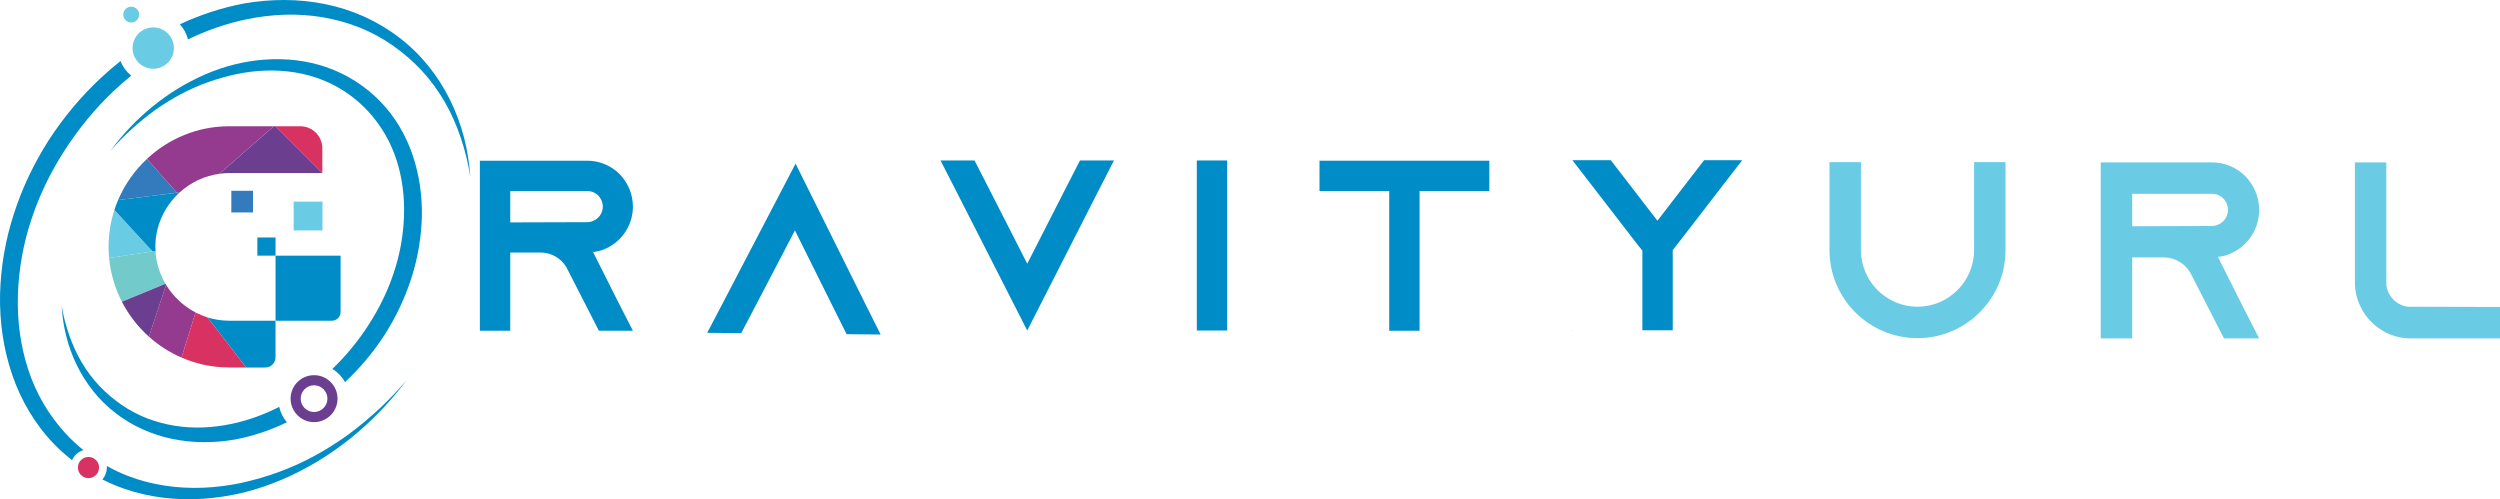 <?xml version="1.0" encoding="UTF-8" standalone="no"?><!-- Generator: Gravit.io --><svg xmlns="http://www.w3.org/2000/svg" xmlns:xlink="http://www.w3.org/1999/xlink" style="isolation:isolate" viewBox="0 0 775.175 154.801" width="775.175pt" height="154.801pt"><defs><clipPath id="_clipPath_iHYP0guJVKiCVXYa3xqDLRDic64EaW76"><rect width="775.175" height="154.801"/></clipPath></defs><g clip-path="url(#_clipPath_iHYP0guJVKiCVXYa3xqDLRDic64EaW76)"><clipPath id="_clipPath_dtvnFjqLVoim8SJKqDDpql2QcLmpGmU5"><path d=" M 0 0 L 0 154.801 L 775.175 154.801 L 775.175 0 L 0 0 Z " fill="rgb(255,255,255)"/></clipPath><g clip-path="url(#_clipPath_dtvnFjqLVoim8SJKqDDpql2QcLmpGmU5)"><path d=" M 182.087 68.887 C 182.765 68.887 183.443 68.736 184.045 68.435 C 185.778 67.682 186.907 65.95 186.907 64.066 C 186.907 62.334 186.004 61.129 185.476 60.601 C 184.873 59.999 183.744 59.246 182.087 59.246 L 158.209 59.246 L 158.209 68.962 L 182.087 68.887 Z  M 191.427 93.141 L 196.247 102.556 L 185.702 102.556 L 180.882 93.141 L 175.835 83.273 L 175.609 82.821 C 173.952 80.11 171.015 78.302 167.625 78.302 L 158.209 78.302 L 158.209 102.556 L 148.795 102.556 L 148.795 49.83 L 182.087 49.83 C 186.004 49.83 189.544 51.412 192.105 53.973 C 194.666 56.61 196.247 60.149 196.247 64.066 C 196.247 69.791 192.858 74.762 187.962 77.021 C 186.681 77.625 185.326 78.001 183.895 78.151 L 191.427 93.141 Z " fill="rgb(0,141,199)"/><path d=" M 273.057 103.724 L 262.512 103.621 L 257.784 94.159 L 246.481 71.451 L 234.736 93.934 L 229.824 103.302 L 219.279 103.199 L 224.191 93.831 L 246.683 50.738 L 268.329 94.262 L 273.057 103.724 Z " fill="rgb(0,141,199)"/><path d=" M 345.407 49.755 L 340.587 59.17 L 318.517 102.481 L 296.447 59.17 L 291.627 49.755 L 302.172 49.755 L 306.993 59.17 L 318.517 81.767 L 330.041 59.17 L 334.862 49.755 L 345.407 49.755 Z " fill="rgb(0,141,199)"/><path d=" M 371.098 102.481 L 371.098 49.755 L 380.513 49.755 L 380.513 102.481 L 371.098 102.481 Z " fill="rgb(0,141,199)"/><path d=" M 461.789 49.83 L 461.789 59.246 L 440.171 59.246 L 440.171 102.556 L 430.756 102.556 L 430.756 59.246 L 409.139 59.246 L 409.139 49.83 L 461.789 49.83 Z " fill="rgb(0,141,199)"/><path d=" M 540.131 102.481 L 540.206 102.481 L 540.206 102.631 L 540.131 102.481 Z  M 540.206 49.679 L 519.794 76.117 L 518.664 77.549 L 518.664 102.405 L 509.249 102.405 L 509.249 77.699 L 507.968 76.117 L 487.556 49.679 L 499.457 49.679 L 513.919 68.435 L 528.381 49.679 L 540.206 49.679 Z  M 487.48 102.481 L 487.631 102.481 L 487.48 102.631 L 487.48 102.481 Z " fill="rgb(0,141,199)"/><path d=" M 71.858 131.416 C 66.052 132.654 60.032 132.959 54.181 132.01 C 51.263 131.526 48.382 130.777 45.608 129.711 C 42.84 128.634 40.187 127.236 37.716 125.543 C 35.251 123.844 32.936 121.895 30.846 119.696 C 28.762 117.493 26.919 115.033 25.352 112.384 C 23.785 109.736 22.492 106.9 21.482 103.949 C 20.45 101.006 19.637 97.954 19.12 94.831 C 19.471 101.136 20.982 107.439 23.801 113.189 C 26.602 118.928 30.671 124.155 35.83 128.076 C 40.945 132.045 47.028 134.779 53.395 136.082 C 59.764 137.408 66.378 137.394 72.776 136.295 C 78.401 135.245 83.834 133.408 88.959 130.932 C 87.804 129.583 86.97 127.955 86.573 126.16 C 81.912 128.54 76.978 130.345 71.858 131.416 Z " fill="rgb(0,141,199)"/><path d=" M 117.767 31.306 C 113.173 26.628 107.508 23.035 101.353 20.883 C 95.195 18.724 88.616 18.017 82.192 18.477 C 75.758 18.93 69.44 20.525 63.583 23.096 C 51.825 28.182 41.75 36.597 34.245 46.737 C 38.414 41.979 43.097 37.745 48.15 34.091 C 53.241 30.494 58.741 27.51 64.544 25.461 C 67.439 24.426 70.397 23.621 73.372 22.97 C 76.356 22.357 79.378 21.989 82.394 21.89 C 88.421 21.691 94.449 22.594 99.943 24.766 C 105.434 26.93 110.36 30.351 114.27 34.657 C 118.189 38.948 121.181 44.07 122.957 49.649 C 124.763 55.215 125.475 61.146 125.269 67.055 C 125.057 72.966 124.014 78.886 122.106 84.541 C 120.245 90.212 117.584 95.625 114.332 100.652 C 111.129 105.645 107.347 110.289 103.056 114.388 C 104.693 115.391 106.052 116.799 106.978 118.486 C 111.642 114.114 115.772 109.185 119.259 103.823 C 122.727 98.361 125.556 92.481 127.526 86.306 C 129.542 80.148 130.635 73.685 130.809 67.191 C 130.932 60.696 130.028 54.145 127.9 47.96 C 125.785 41.784 122.372 35.986 117.767 31.306 Z " fill="rgb(0,141,199)"/><path d=" M 143.887 42.653 C 142.836 38.63 141.391 34.698 139.538 30.953 C 135.836 23.474 130.476 16.706 123.741 11.619 C 117.058 6.471 109.128 2.942 100.836 1.276 C 92.54 -0.419 83.934 -0.367 75.61 1.088 C 68.735 2.381 62.084 4.588 55.773 7.528 C 56.962 8.843 57.836 10.442 58.282 12.216 C 64.091 9.408 70.203 7.264 76.527 5.967 C 84.26 4.373 92.272 4.03 100.049 5.349 C 103.93 6.018 107.755 7.052 111.427 8.508 C 115.094 9.978 118.599 11.872 121.855 14.152 C 125.108 16.434 128.141 19.059 130.863 22.006 C 133.579 24.958 135.968 28.239 137.987 31.757 C 140.006 35.276 141.657 39.029 142.934 42.922 C 144.232 46.81 145.221 50.829 145.832 54.928 C 145.547 50.8 144.926 46.681 143.887 42.653 Z " fill="rgb(0,141,199)"/><path d=" M 37.37 18.926 C 35.276 20.584 33.244 22.319 31.298 24.14 C 25.139 29.893 19.696 36.398 15.105 43.469 C 10.58 50.58 6.887 58.238 4.314 66.278 C 1.68 74.296 0.25 82.711 0.016 91.164 C -0.152 99.617 1.016 108.139 3.775 116.181 C 6.515 124.214 10.949 131.741 16.914 137.834 C 18.611 139.571 20.432 141.18 22.339 142.679 C 23.003 141.191 24.289 140.045 25.869 139.572 C 23.93 138.004 22.095 136.313 20.41 134.483 C 15.132 128.779 11.119 121.928 8.718 114.492 C 6.281 107.069 5.305 99.166 5.555 91.299 C 5.828 83.43 7.208 75.558 9.734 68.043 C 12.198 60.507 15.723 53.317 20.032 46.64 C 24.33 39.952 29.409 33.742 35.178 28.271 C 36.948 26.599 38.791 24.998 40.685 23.461 C 39.219 22.272 38.071 20.712 37.37 18.926 Z " fill="rgb(0,141,199)"/><path d=" M 31.745 148.664 C 33.842 149.721 35.998 150.658 38.21 151.438 C 46.213 154.27 54.778 155.216 63.156 154.64 C 67.351 154.352 71.51 153.691 75.584 152.704 C 79.655 151.703 83.623 150.329 87.466 148.696 C 102.86 142.13 116.107 131.19 126.01 117.954 C 123.311 121.096 120.461 124.089 117.453 126.902 C 114.409 129.678 111.274 132.335 107.967 134.757 C 101.325 139.55 94.128 143.551 86.505 146.33 C 82.702 147.734 78.809 148.842 74.881 149.722 C 70.943 150.556 66.948 151.07 62.954 151.227 C 54.973 151.541 46.959 150.399 39.62 147.555 C 37.37 146.686 35.198 145.64 33.102 144.467 C 33.117 144.634 33.127 144.802 33.127 144.973 C 33.127 146.386 32.604 147.675 31.745 148.664 Z " fill="rgb(0,141,199)"/><path d=" M 78.45 65.876 L 78.45 59.156 L 71.729 59.156 L 71.729 65.876 L 78.45 65.876 Z " fill="rgb(52,123,190)"/><path d=" M 91.053 71.454 L 99.992 71.454 L 99.992 62.516 L 91.053 62.516 L 91.053 71.454 Z " fill="rgb(105,203,228)"/><path d=" M 105.608 96.756 L 105.608 79.271 L 85.437 79.271 L 85.437 99.442 L 102.922 99.442 C 104.406 99.442 105.608 98.239 105.608 96.756 Z " fill="rgb(0,141,199)"/><path d=" M 56.276 110.877 L 56.279 110.866 C 56.279 110.866 56.278 110.866 56.278 110.866 L 60.64 96.9 C 60.643 96.902 60.646 96.903 60.65 96.904 L 60.655 96.886 C 56.873 94.929 53.705 91.95 51.503 88.321 L 46.177 104.397 C 49.156 107.065 52.562 109.264 56.276 110.877 Z " fill="rgb(148,59,144)"/><path d=" M 33.833 79.981 C 34.279 84.828 35.663 89.411 37.796 93.555 L 51.307 87.999 C 49.739 85.317 48.691 82.303 48.329 79.087 C 48.282 78.665 48.266 78.235 48.242 77.807 L 47.466 77.924 L 47.29 77.95 L 47.285 77.951 L 33.833 79.981 Z " fill="rgb(114,202,202)"/><path d=" M 35.478 65.102 C 34.308 68.715 33.668 72.56 33.668 76.55 C 33.668 77.707 33.729 78.85 33.833 79.981 L 47.285 77.951 L 35.478 65.102 Z " fill="rgb(105,203,228)"/><path d=" M 46.177 104.397 L 51.503 88.321 C 51.438 88.213 51.37 88.108 51.307 87.999 L 37.796 93.555 C 39.912 97.664 42.761 101.338 46.177 104.397 Z " fill="rgb(107,62,144)"/><path d=" M 54.848 59.741 L 45.567 49.264 C 41.758 52.828 38.683 57.169 36.617 62.034 L 45.693 60.9 L 54.848 59.741 Z " fill="rgb(52,123,190)"/><path d=" M 48.237 77.791 C 48.204 77.4 48.172 76.977 48.172 76.554 C 48.172 70.141 50.874 64.313 55.204 60.146 L 54.846 59.756 L 45.693 60.9 L 36.617 62.034 L 36.615 62.035 C 36.192 63.044 35.801 64.053 35.476 65.095 L 47.29 77.95 L 47.466 77.924 L 48.237 77.791 Z " fill="rgb(0,141,199)"/><path d=" M 71.07 53.657 L 81.561 53.657 L 85.437 53.657 L 99.947 53.657 L 85.437 39.147 L 84.903 39.147 L 68.046 53.883 C 69.039 53.75 70.043 53.657 71.07 53.657 Z " fill="rgb(107,62,144)"/><path d=" M 55.755 59.626 C 59.114 56.581 63.359 54.514 68.046 53.883 L 84.903 39.147 L 71.07 39.147 C 61.235 39.147 52.262 43.001 45.567 49.264 L 54.848 59.741 L 55.755 59.626 Z " fill="rgb(148,59,144)"/><path d=" M 99.947 45.995 C 99.947 42.213 96.881 39.147 93.099 39.147 L 85.437 39.147 L 99.947 53.657 L 99.947 45.995 Z " fill="rgb(216,50,99)"/><path d=" M 66.904 101.739 L 73.057 109.704 L 76.339 113.952 L 82.279 113.952 C 84.023 113.952 85.437 112.538 85.437 110.794 L 85.437 99.442 L 81.561 99.442 L 78.875 99.442 L 71.07 99.442 C 68.731 99.442 66.471 99.082 64.339 98.418 L 64.347 98.429 C 64.349 98.429 64.35 98.43 64.351 98.43 L 66.904 101.739 Z " fill="rgb(0,141,199)"/><path d=" M 56.278 110.866 C 56.278 110.866 56.279 110.866 56.279 110.866 C 60.705 112.786 65.554 113.893 70.664 113.926 L 70.655 113.941 C 70.794 113.943 70.931 113.952 71.07 113.952 L 76.339 113.952 L 73.057 109.704 L 71.014 113.308 L 73.043 109.694 L 66.904 101.739 L 64.351 98.43 C 64.35 98.43 64.349 98.429 64.347 98.429 C 63.05 98.007 61.85 97.488 60.65 96.904 C 60.646 96.903 60.643 96.902 60.64 96.9 L 56.278 110.866 Z " fill="rgb(216,50,99)"/><path d=" M 55.197 60.134 C 55.377 59.959 55.569 59.795 55.755 59.626 L 54.848 59.741 L 55.197 60.134 Z " fill="rgb(52,79,141)"/><path d=" M 79.802 73.635 L 79.802 79.271 L 85.437 79.271 L 85.437 73.635 L 79.802 73.635 Z " fill="rgb(0,141,199)"/><path d=" M 47.513 8.497 C 43.973 8.497 41.103 11.367 41.103 14.907 C 41.103 18.447 43.973 21.317 47.513 21.317 C 51.053 21.317 53.923 18.447 53.923 14.907 C 53.923 11.367 51.053 8.497 47.513 8.497 Z " fill="rgb(105,203,228)"/><path d=" M 43.113 4.863 C 43.128 4.753 43.147 4.643 43.147 4.528 C 43.147 3.168 42.045 2.066 40.685 2.066 C 39.325 2.066 38.223 3.168 38.223 4.528 C 38.223 5.673 39.009 6.627 40.067 6.902 C 40.266 6.954 40.47 6.99 40.685 6.99 C 41.93 6.99 42.948 6.063 43.113 4.863 Z " fill="rgb(105,203,228)"/><path d=" M 97.381 127.753 C 95.096 127.753 93.238 125.894 93.238 123.609 C 93.238 121.324 95.096 119.466 97.381 119.466 C 99.666 119.466 101.526 121.324 101.526 123.609 C 101.526 125.894 99.666 127.753 97.381 127.753 Z  M 97.381 116.329 C 93.368 116.329 90.102 119.596 90.102 123.609 C 90.102 127.623 93.368 130.889 97.381 130.889 C 101.396 130.889 104.661 127.623 104.661 123.609 C 104.661 119.596 101.396 116.329 97.381 116.329 Z " fill="rgb(107,62,144)"/><path d=" M 24.153 144.973 C 24.153 146.786 25.623 148.256 27.436 148.256 C 29.249 148.256 30.718 146.786 30.718 144.973 C 30.718 143.16 29.249 141.691 27.436 141.691 C 25.623 141.691 24.153 143.16 24.153 144.973 Z " fill="rgb(216,50,99)"/><path d=" M 621.85 50.269 L 621.85 77.559 C 621.85 92.609 609.608 104.849 594.56 104.849 C 579.512 104.849 567.27 92.609 567.27 77.559 L 567.27 50.269 L 577.017 50.269 L 577.017 77.559 C 577.017 87.228 584.891 95.104 594.56 95.104 C 604.229 95.104 612.103 87.228 612.103 77.559 L 612.103 50.269 L 621.85 50.269 Z " fill="rgb(105,203,228)"/><path d=" M 685.842 70.074 C 686.543 70.074 687.246 69.918 687.868 69.606 C 689.663 68.828 690.832 67.032 690.832 65.083 C 690.832 63.291 689.896 62.042 689.351 61.498 C 688.727 60.872 687.557 60.093 685.842 60.093 L 661.125 60.093 L 661.125 70.153 L 685.842 70.074 Z  M 695.509 95.18 L 700.5 104.929 L 689.585 104.929 L 684.595 95.18 L 679.371 84.968 L 679.136 84.497 C 677.421 81.691 674.381 79.819 670.872 79.819 L 661.125 79.819 L 661.125 104.929 L 651.378 104.929 L 651.378 50.348 L 685.842 50.348 C 689.896 50.348 693.561 51.985 696.212 54.636 C 698.863 57.363 700.5 61.028 700.5 65.083 C 700.5 71.008 696.992 76.157 691.924 78.493 C 690.597 79.12 689.194 79.507 687.713 79.663 L 695.509 95.18 Z " fill="rgb(105,203,228)"/><path d=" M 775.175 95.18 L 775.175 104.929 L 747.495 104.929 C 744.766 104.929 742.193 104.302 739.854 103.133 C 736.423 101.42 733.616 98.61 731.98 95.18 C 730.81 92.841 730.185 90.27 730.185 87.539 L 730.185 50.348 L 739.932 50.348 L 739.932 88.474 C 740.399 91.907 743.128 94.633 746.559 95.104 L 775.175 95.18 Z " fill="rgb(105,203,228)"/></g></g></svg>